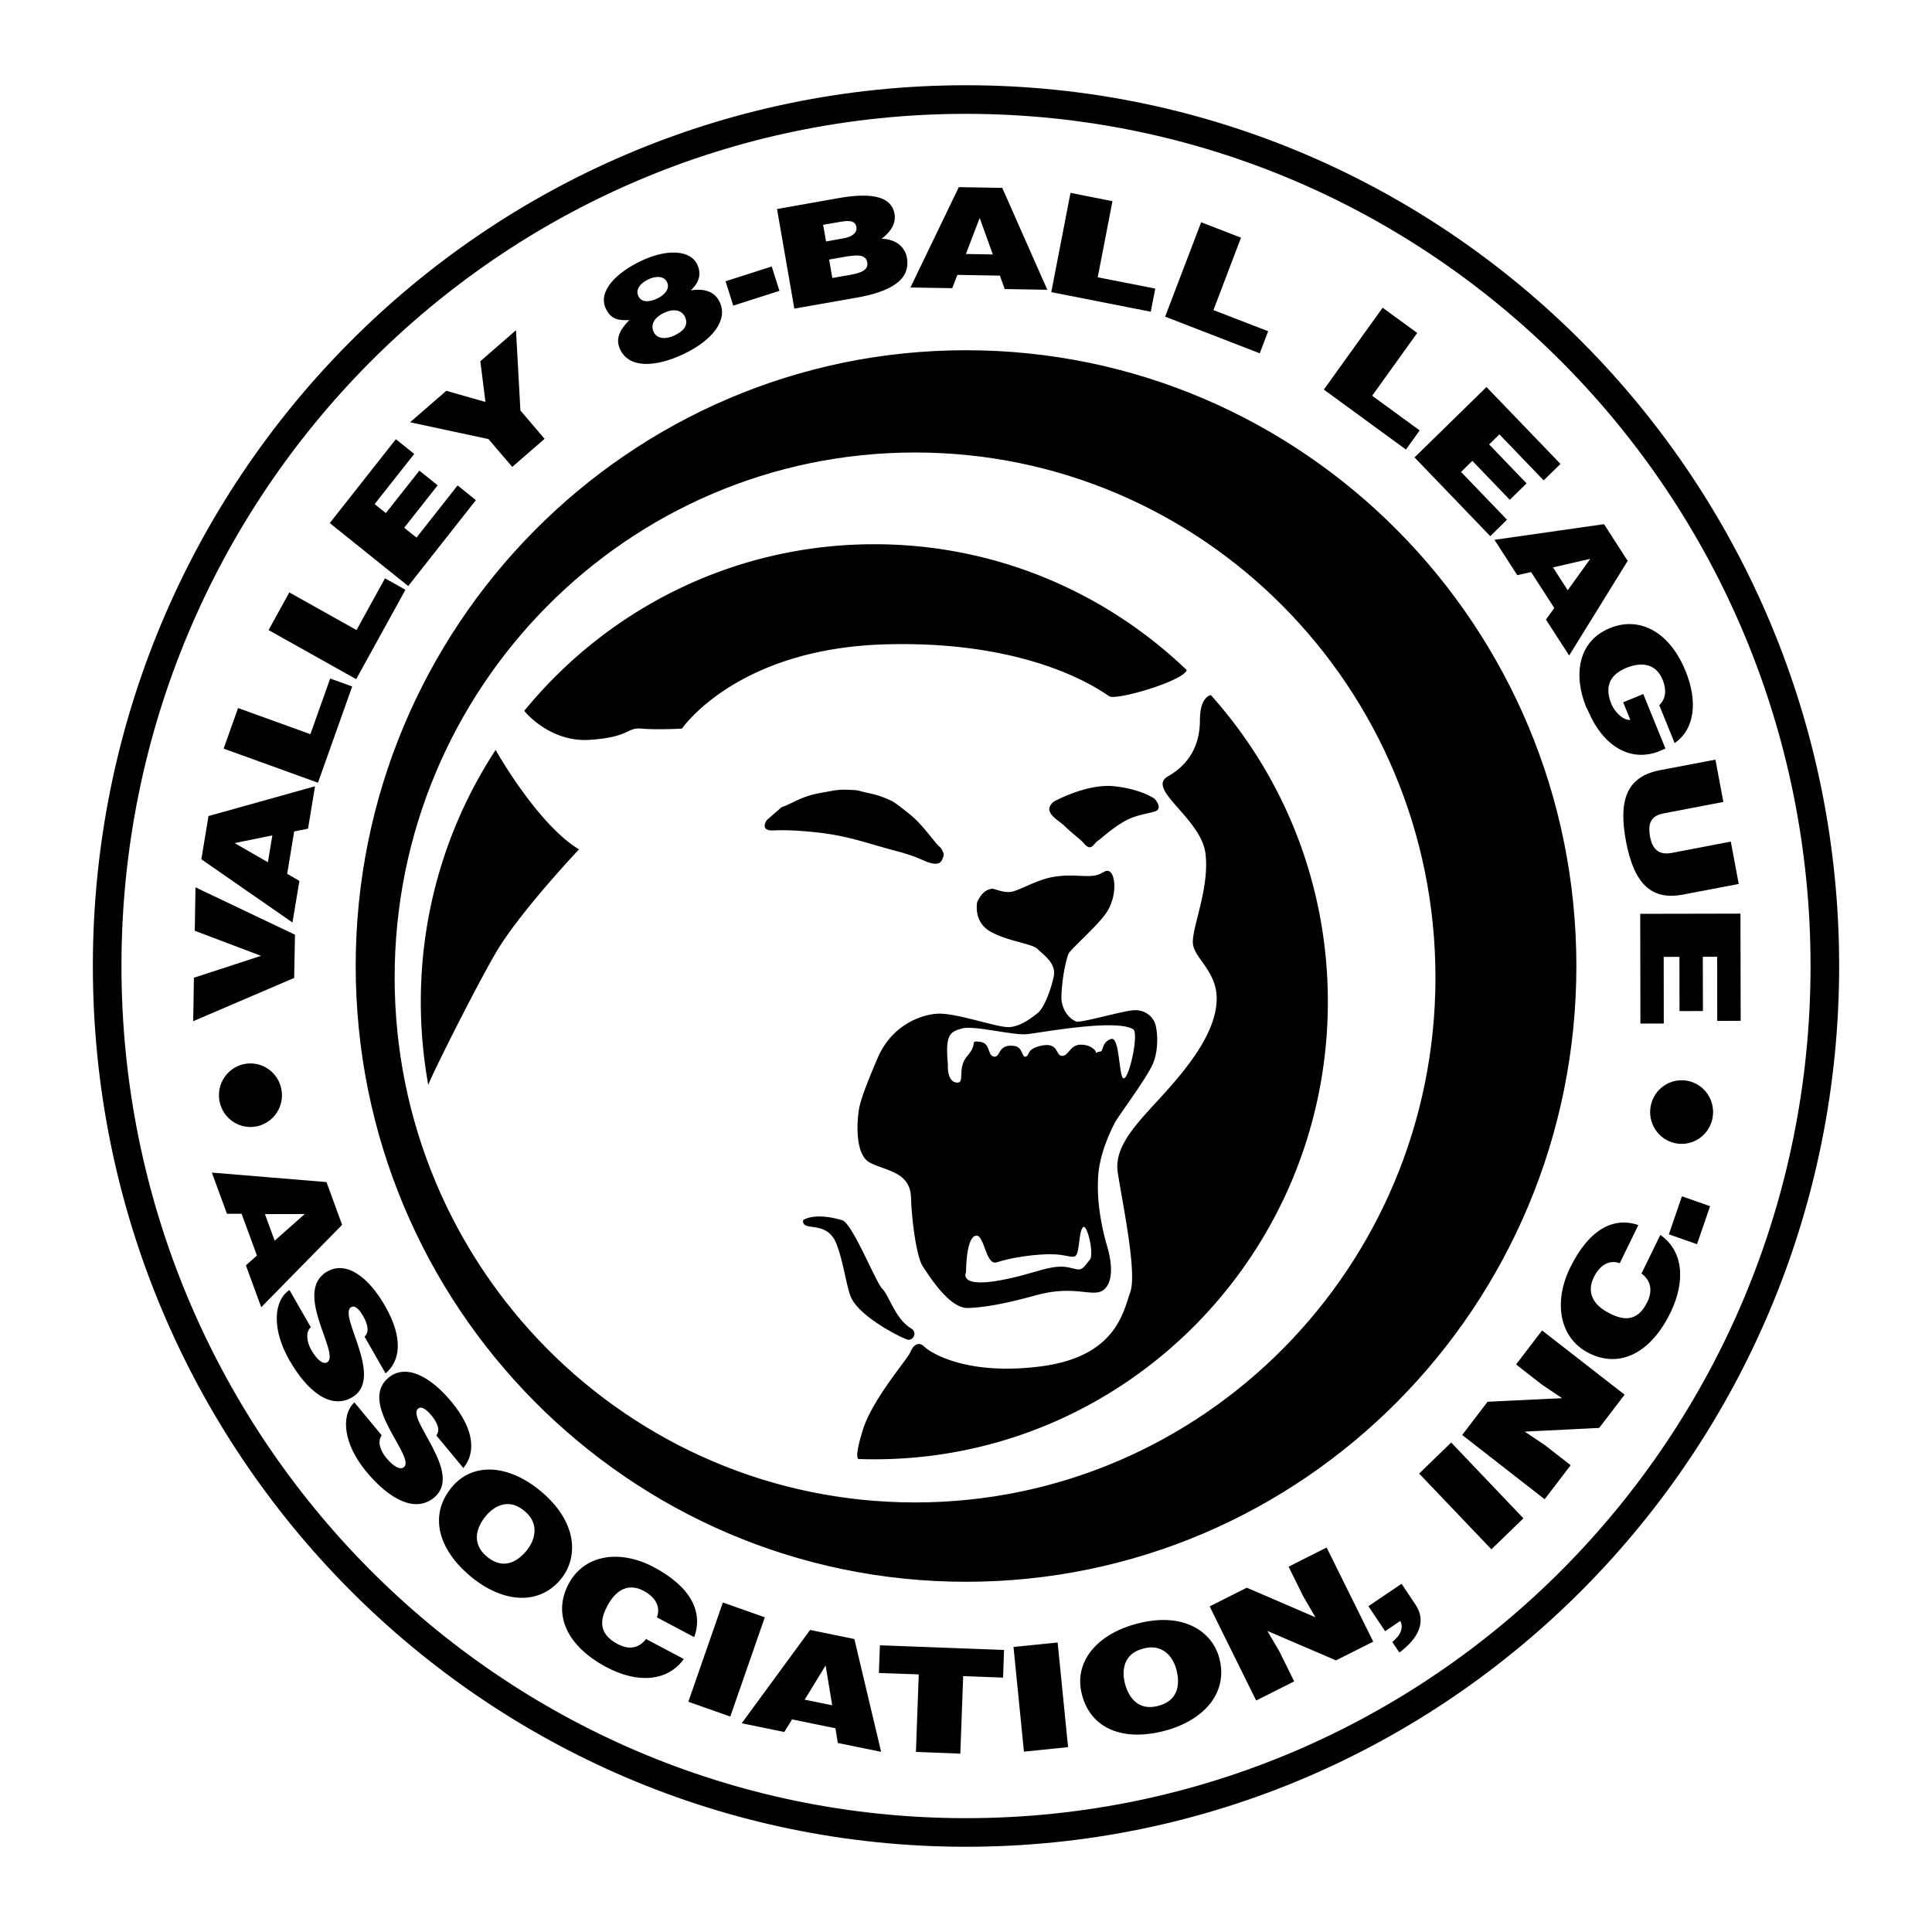 <svg xmlns="http://www.w3.org/2000/svg" width="2500" height="2500" viewBox="0 0 192.756 192.756"><path fill-rule="evenodd" clip-rule="evenodd" fill="#fff" d="M0 0h192.756v192.756H0V0z"/><path d="M96.381 11.358h-.014c-23.266.002-44.331 9.519-59.575 24.9-15.236 15.375-24.667 36.623-24.674 60.089v.045c.002 23.476 9.436 44.734 24.684 60.114 15.238 15.371 36.295 24.887 59.548 24.893h.045c23.261-.002 44.328-9.523 59.57-24.903 15.234-15.373 24.668-36.622 24.674-60.087v-.045c-.002-23.478-9.439-44.734-24.684-60.114-15.24-15.372-36.295-24.885-59.543-24.891h-.031v-.001zm-.014-2.853h.044c24.036.008 45.803 9.846 61.561 25.739 15.76 15.899 25.516 37.865 25.52 62.119v.045c-.008 24.239-9.758 46.197-25.512 62.093-15.762 15.904-37.537 25.747-61.585 25.751h-.045c-24.036-.009-45.808-9.847-61.565-25.741-15.763-15.902-25.516-37.869-25.521-62.119v-.045c.009-24.239 9.758-46.197 25.511-62.093C50.539 18.349 72.319 8.509 96.367 8.505z"/><path d="M30.404 121.124l-3.971.008.97 2.652 3.001-2.66zm-9.268-4.135l11.437.948 1.56 4.264-8.07 8.222-1.532-4.18 1.104-.976-1.532-4.172h-1.461l-1.506-4.106zM36.366 133.352c.277-.249.342-.57.292-.911-.042-.351-.192-.721-.406-1.098-.491-.857-.897-1.12-1.219-.928-1.354.784 3.379 7.087.099 8.997-2.088 1.219-4.406-.471-6.268-3.721-1.782-3.116-1.56-5.954.015-6.988l2.126 3.708c-.279.271-.386.641-.344 1.055.022.398.186.855.4 1.228.556.968 1.162 1.467 1.582 1.225 1.368-.799-3.464-7.035-.02-9.046 1.91-1.113 4.113.485 5.802 3.436 1.882 3.286 1.461 5.52.042 6.716l-2.101-3.673zM43.531 143.212c.228-.291.234-.621.129-.954-.101-.329-.315-.671-.586-1.007-.626-.756-1.069-.956-1.362-.713-1.196 1.013 4.535 6.402 1.627 8.855-1.847 1.562-4.42.293-6.803-2.58-2.288-2.768-2.553-5.604-1.176-6.895l2.724 3.287c-.228.312-.271.699-.163 1.097.099.393.333.812.612 1.148.705.854 1.39 1.24 1.768.927 1.205-1.02-4.614-6.339-1.562-8.906 1.697-1.433 4.135-.234 6.303 2.383 2.409 2.908 2.375 5.19 1.184 6.609l-2.695-3.251zM48.443 151.283c-.842 1.033-1.492 2.666.142 4.028 1.483 1.227 2.866.719 3.965-.621.897-1.105 1.275-2.752-.265-3.971-1.546-1.288-3.009-.462-3.842.564zm7.528 6.253c-2.253 2.751-5.911 2.316-8.997-.242-3.28-2.725-4.186-6.117-1.932-8.876 2.076-2.547 5.639-2.354 8.891.341 3.722 3.095 3.778 6.637 2.038 8.777zM65.539 161.364c.386-1.033-.107-1.997-1.332-2.651-1.384-.735-2.688-.257-3.624 1.531-.683 1.306-.954 2.725 1.043 3.786 1.261.67 2.217.301 2.829-.506l3.771 1.997c-1.597 2.217-4.563 2.487-7.721.812-3.957-2.104-5.369-5.255-3.793-8.271 1.568-3.009 5.169-3.486 8.512-1.711 3.658 1.939 4.961 4.434 4.036 6.986l-3.721-1.973zM68.677 169.783l3.443-9.902 4.185 1.477-3.444 9.903-4.184-1.478zM82.372 166.162l-2.088 3.415 2.745.557-.657-3.972zm-8.37 5.768l6.823-9.311 4.414.905 2.671 11.257-4.319-.883-.242-1.47-4.321-.883-.778 1.255-4.248-.87zM87.79 164.151l12.384.465-.098 2.759-3.98-.15-.285 7.736-4.428-.171.279-7.736-3.977-.142.105-2.761zM102.158 174.761l-1.041-10.444 4.404-.443 1.041 10.438-4.404.449zM112.232 167.952c.334 1.298 1.26 2.787 3.314 2.246 1.854-.485 2.26-1.918 1.832-3.594-.357-1.382-1.461-2.659-3.344-2.118-1.946.508-2.132 2.183-1.802 3.466zm9.432-2.473c.891 3.458-1.605 6.188-5.475 7.207-4.107 1.077-7.367-.178-8.25-3.636-.826-3.187 1.426-5.988 5.496-7.057 4.672-1.227 7.544.804 8.229 3.486zM131.246 161.358l-1.205-2.061-1.477-2.987 3.795-1.913 4.649 9.392-3.715 1.868-6.846-2.939 1.205 2.061 1.469 2.974-3.793 1.909-4.64-9.39 3.707-1.867 6.851 2.953zM138.91 163.823c.455-.377.734-.741.855-1.091.127-.355.1-.705-.057-1.013l-1.512 1.027-1.67-2.494 3.309-2.239 1.404 2.104c1.078 1.619.344 3.294-1.623 4.755l-.706-1.049zM19.276 101.883l.071-4.335 6.694-2.183-6.609-2.502.071-4.335 9.925 4.727-.079 4.314-10.073 4.314zM23.412 84.116l3.314 1.91.448-2.68-3.762.77zm5.767 7.92l-9.09-6.304.711-4.312 10.63-2.973-.697 4.228-1.384.279-.697 4.228 1.219.706-.692 4.148zM31.724 78.091l-9.412-3.401 1.441-4.05 7.215 2.609 1.974-5.554 2.197.793-3.415 9.603zM35.538 67.76l-8.741-4.899 2.067-3.757 6.704 3.757 2.843-5.161 2.04 1.141-4.913 8.919zM40.729 58.47L32.9 52.188l6.595-8.369 1.833 1.468-3.95 5.006 1.118.897 3.345-4.234 1.825 1.461-3.337 4.236 1.227.982 4.099-5.203 1.824 1.469-6.75 8.569zM54.333 43.783l-3.224 2.801-2.375-2.778-7.82-1.676 3.615-3.139 3.906 1.114-.513-4.064 3.559-3.094.44 8.005 2.412 2.831zM68.348 31.627c-.336-.72-1.168-.849-2.074-.428-.95.45-1.418 1.142-1.055 1.926.398.863 1.597.699 2.494.107.736-.443.906-1.021.635-1.605zm-1.788-3.464c-.285-.615-1.069-.671-1.854-.301-.834.392-1.333 1.035-1.012 1.684.305.657 1.098.606 1.867.243.771-.357 1.29-.991.999-1.626zm-6.126 2.609c-.799-1.726 1.071-3.579 3.559-4.755 2.615-1.235 4.911-1.055 5.574.378.4.863.265 1.732-.655 2.573 1.397-.214 2.409.129 2.902 1.184.833 1.803-.741 3.814-3.636 5.184-2.702 1.275-5.398 1.481-6.312-.485-.491-1.071-.034-1.932.921-2.917-1.076.048-1.84-.057-2.353-1.162zM73.154 30.493l-.764-2.431 4.606-1.475.77 2.431-4.612 1.475zM82.721 25.896l.321 1.839 1.833-.321c1.033-.186 1.789-.491 1.653-1.232-.149-.871-1.134-.756-2.468-.522l-1.339.236zm-.598-3.467l.293 1.662 1.738-.313c.835-.144 1.391-.542 1.292-1.12-.136-.776-.956-.641-1.847-.485l-1.476.256zm-2.873 8.363l-1.726-9.937 6.117-1.085c2.888-.505 5.269-.384 5.612 1.59.178 1.021-.549 1.918-1.297 2.459 1.439.037 2.344.827 2.53 1.904.384 2.225-1.669 3.379-4.998 3.971l-6.238 1.098zM97.744 21.746l-1.377 3.594 2.688.048-1.311-3.642zm-6.909 6.936l4.826-10.01 4.334.071 4.494 10.167-4.25-.071-.479-1.34-4.242-.073-.513 1.326-4.17-.07zM104.887 29.145l1.918-9.903 4.185.829-1.469 7.593 5.741 1.126-.45 2.31-9.925-1.955zM116.246 31.591l3.594-9.418 3.976 1.54-2.75 7.223 5.459 2.11-.839 2.203-9.44-3.658zM132.08 38.87l5.867-8.171 3.451 2.518-4.498 6.267 4.741 3.458-1.37 1.91-8.191-5.982zM141.129 45.636l7.178-7.023 7.381 7.672-1.678 1.641-4.412-4.586-1.028.999 3.737 3.886-1.676 1.639-3.735-3.884-1.128 1.103 4.586 4.77-1.67 1.641-7.555-7.858zM158.666 55.753l-3.721.855 1.467 2.281 2.254-3.136zm-9.561-1.895l10.93-1.562 2.359 3.664-5.838 9.44-2.318-3.585.834-1.156-2.316-3.585-1.375.313-2.276-3.529zM165.725 74.876c-3.201 1.382-5.896-.722-7.209-3.801l-.277-.562c-1.254-3.102-.855-6.518 2.373-7.843 2.959-1.227 5.975.364 7.564 4.298 1.186 2.917.977 5.733-1.096 7.167l-1.535-3.779c.643-.598.756-1.498.344-2.524-.635-1.568-2.02-1.861-3.65-1.19-1.312.542-2.289 1.576-1.477 3.579.33.812 1.17 1.661 1.898 1.604l-.715-1.754 2.004-.827 2.211 5.438-.435.194zM171.15 75.788l.791 4.222-5.883 1.126c-.969.186-1.752.592-1.434 2.332.285 1.518 1.115 1.825 2.176 1.625l5.883-1.125.791 4.226-5.555 1.057c-3.15.604-4.891-1.049-5.697-5.327-.748-3.991 0-6.431 3.387-7.08l5.541-1.056zM163.645 91.173l10.001-.02.022 10.694-2.34.007-.006-6.396h-1.433l.013 5.412-2.338.006-.007-5.41h-1.569l.008 6.651h-2.332l-.019-10.944zM24.986 106.097c-1.732 0-3.143 1.425-3.143 3.173 0 1.752 1.41 3.171 3.143 3.171 1.734 0 3.145-1.419 3.145-3.171-.001-1.749-1.411-3.173-3.145-3.173zM167.779 107.777c-1.74 0-3.145 1.419-3.145 3.174 0 1.754 1.404 3.173 3.145 3.173 1.73 0 3.137-1.419 3.137-3.173 0-1.755-1.406-3.174-3.137-3.174zM148.799 154.577l-7.209-7.558 3.195-3.1 7.207 7.564-3.193 3.094zM155.857 139.497l-1.982-1.326-2.615-2.039 2.594-3.393 8.234 6.41-2.537 3.315-7.428.37 1.973 1.319 2.609 2.032-2.594 3.395-8.228-6.411 2.531-3.315 7.443-.357zM161.605 126.029c-1.035-.364-1.984.157-2.598 1.419-.684 1.412-.178 2.718 1.619 3.607 1.311.656 2.725.891 3.723-1.146.625-1.291.242-2.247-.578-2.846l1.881-3.857c2.24 1.554 2.582 4.535 1.006 7.765-1.975 4.05-5.062 5.554-8.092 4.05-3.018-1.497-3.586-5.119-1.918-8.534 1.826-3.743 4.258-5.134 6.809-4.263l-1.852 3.805zM169.311 124.134l-2.809-.985 1.305-3.793 2.808.984-1.304 3.794zM39.374 97.525c0-28.931 23.249-52.38 51.925-52.38 28.668 0 51.917 23.449 51.917 52.38 0 28.927-23.248 52.374-51.917 52.374-28.676 0-51.925-23.447-51.925-52.374zm57.007-62.582c-33.629 0-60.893 27.505-60.893 61.434 0 33.931 27.263 61.437 60.893 61.437 33.63 0 60.894-27.506 60.894-61.437 0-33.928-27.263-61.434-60.894-61.434z" fill-rule="evenodd" clip-rule="evenodd"/><path d="M42.724 108.229a46.805 46.805 0 0 1-.74-8.286c0-9.274 2.745-17.902 7.458-25.111l-.008-.035s4.164 7.43 8.334 9.945c0 0-5.974 6.31-8.334 10.374-2.059 3.543-6.253 11.914-6.665 13.033l-.045.08zM85.617 145.566c.534.021 1.075.028 1.617.028 24.99 0 45.246-20.442 45.246-45.652 0-11.771-4.422-22.5-11.672-30.592 0 0-1.092.121-1.092 2.502s-.975 4.349-3.195 5.61c-2.223 1.255 3.332 4.199 3.752 7.708.414 3.5-1.391 7.421-1.256 8.961.145 1.548 2.502 2.81 2.367 5.748-.141 2.942-2.367 6.022-5.004 8.967s-5.277 5.327-4.863 8.129c.422 2.803 1.947 9.953 1.256 11.913-.699 1.961-1.391 6.445-8.891 7.43-7.501.976-11.115-1.405-11.671-1.969-.556-.556-1.114-.136-1.39.563-.279.699-3.751 4.629-4.722 7.708-.968 3.087-.412 2.945-.412 2.945h-.07v.001zM52.314 70.911c8.3-10.146 20.862-16.613 34.92-16.613 12.078 0 23.057 4.778 31.172 12.562-.414 1.12-7.023 3.032-7.723 2.611-.691-.422-7.5-5.604-22.358-5.184-14.864.42-20.283 8.405-20.283 8.405s-2.496.144-4.03 0c-1.526-.135-1.104.841-5.133 1.12-4.028.285-6.53-2.837-6.53-2.837l-.035-.064z" fill-rule="evenodd" clip-rule="evenodd"/><path d="M80.126 121.738s1.041-.834 3.893 0c1.041.313 3.33 6.167 4.027 6.872.693.699 1.249 2.938 2.846 3.922.691.421.206 1.262-.35 1.12-.548-.136-4.925-2.31-5.689-4.343-.42-1.12-.734-3.486-1.391-5.185-.969-2.52-3.471-1.124-3.336-2.386zM77.182 82.853c1.32-.065 2.595.028 3.943.158 3.523.335 5.52 1.19 8.541 1.96.406.107.671.2 1.255.384.564.187.905.358 1.419.572.705.291 1.37.406 1.633-.101.051-.113.093-.228.144-.35.113-.271-.064-.534-.166-.748-.085-.164-.292-.299-.427-.457-1.063-1.261-1.605-2.031-2.502-2.815a16.328 16.328 0 0 0-.877-.707c-.465-.362-.899-.726-1.391-.939-1.333-.601-1.89-.601-2.958-.892-.443-.129-1.085-.107-1.12-.115a6.416 6.416 0 0 0-1.597.087c-.936.178-1.904.299-2.837.655-.801.299-1.498.722-2.275.999l-1.447 1.263c-.001-.001-.828 1.11.662 1.046zM105.131 79.979s3.266-1.811 5.973-1.54c2.775.279 4.102 1.263 4.102 1.263s.896.984 0 1.261c-.906.279-2.02.35-3.266 1.12-1.227.756-2.018 1.54-2.432 1.825-.42.279-.627 1.12-1.391.208-.285-.344-1.275-1.077-1.875-1.684-.627-.626-2.359-1.396-1.111-2.453zM115.061 106.046c.557-1.396.422-3.15.209-3.851-.209-.705-.971-1.475-2.154-1.404-1.176.071-5.32 1.312-5.76 1.12-.979-.421-1.461-1.534-1.461-2.381 0-.843.205-2.945.697-4.343.143-.42 2.809-2.708 3.75-4.064 1.111-1.61.971-3.714.412-4.135-.434-.328-.682.194-1.453.35-1.049.214-2.574-.206-4.52.214-1.383.299-2.959 1.198-3.75 1.396-.834.214-1.832-.319-2.084-.277-.412.071-.967.277-1.453 1.333 0 0-.42 1.96 1.318 2.937 1.734.984 4.166 1.19 4.721 1.754.557.564 1.875 1.405 1.598 2.73-.279 1.334-.971 3.159-1.598 3.645-.629.491-1.67 1.331-2.846 1.404-1.182.071-5.347-1.47-7.22-1.334-1.876.142-4.586 1.334-5.904 4.414-1.32 3.086-1.74 4.349-1.875 5.189-.143.835-.493 4.414 1.105 5.255 1.603.835 4.028.905 4.099 3.5.065 2.246.556 5.954 1.185 6.865.62.914 2.637 4.208 4.513 4.136 2.567-.1 5.311-.884 7.014-1.332 3.752-.979 5.484.348 6.525-.493.861-.691.904-2.381.348-4.271-.555-1.89-1.111-4.626-.898-7.215.209-2.595 1.662-5.189 1.662-5.189.212-.484 3.265-4.549 3.82-5.953z" fill-rule="evenodd" clip-rule="evenodd"/><path d="M94.57 106.189s-.135 1.681.834 1.816c.977.144 0-1.396 1.112-2.659 1.114-1.262.143-1.54 1.255-1.405 1.105.144.693 1.334 1.385 1.478.697.136.35-1.334 2.088-1.057.82.138.693 1.192 1.105 1.057.42-.144.035-.713 1.391-1.057 1.945-.491 1.533.984 2.225.984s.762-1.12 1.875-1.12c1.111 0 1.648.742 1.461.835.557-.277.557 0 .691-.412.137-.423.279-.778.836-.984.947-.357.762 4.064 1.316 3.921.559-.136 1.506-4.55.906-4.905-1.668-.976-8.033.142-10.486.491-1.355.2-5.348-.911-6.604-.556-1.204.336-1.667.628-1.39 3.573zM96.381 126.929s-.021-3.444.97-3.645c.871-.178.984 3.01 2.082 2.66 2.225-.699 5.283-.977 6.666-.699 1.092.223 1.111.144 1.256 0 .35-.355.277-2.381.691-2.801.42-.421 1.125 2.674.699 3.221-.559.699-.756 1.058-1.256.979-.898-.136-1.361-.606-3.887.142-8.474 2.524-7.221.143-7.221.143z" fill-rule="evenodd" clip-rule="evenodd" fill="#fff"/></svg>